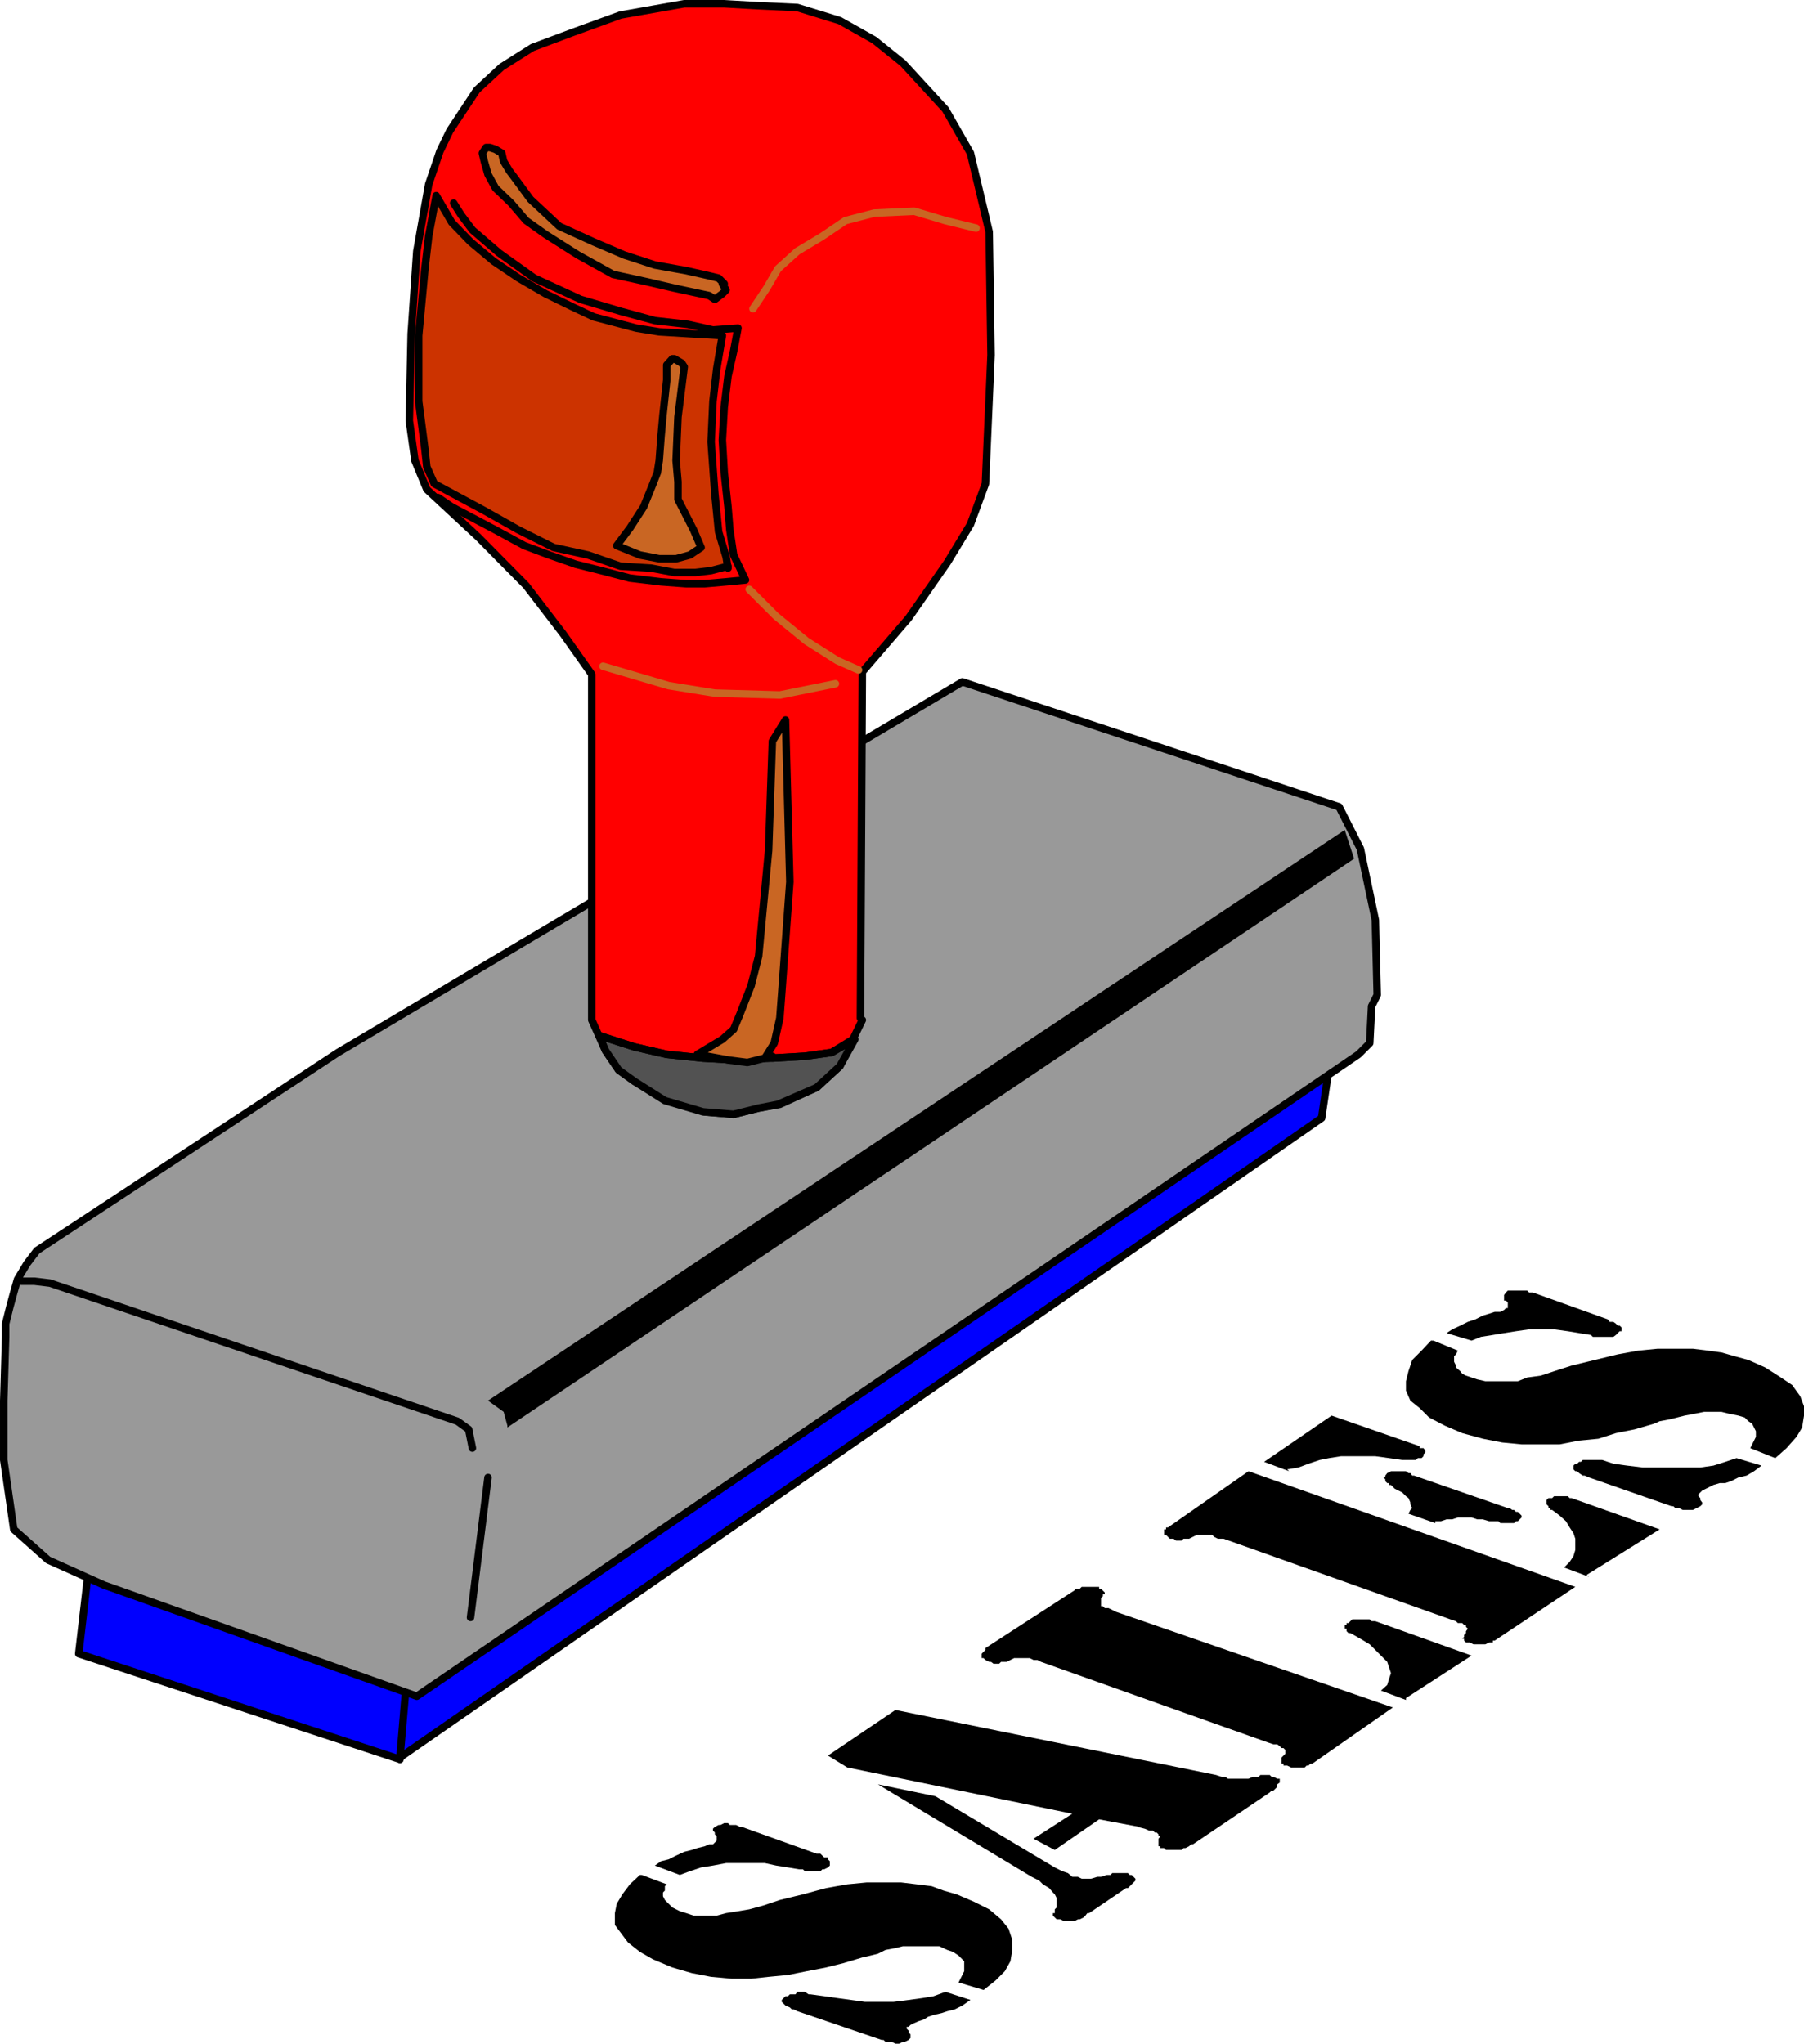 <?xml version="1.0" encoding="UTF-8" standalone="no"?>
<svg
   version="1.0"
   width="123.438mm"
   height="139.811mm"
   id="svg40"
   sodipodi:docname="Sales.wmf"
   xmlns:inkscape="http://www.inkscape.org/namespaces/inkscape"
   xmlns:sodipodi="http://sodipodi.sourceforge.net/DTD/sodipodi-0.dtd"
   xmlns="http://www.w3.org/2000/svg"
   xmlns:svg="http://www.w3.org/2000/svg">
  <sodipodi:namedview
     id="namedview40"
     pagecolor="#ffffff"
     bordercolor="#000000"
     borderopacity="0.25"
     inkscape:showpageshadow="2"
     inkscape:pageopacity="0.0"
     inkscape:pagecheckerboard="0"
     inkscape:deskcolor="#d1d1d1"
     inkscape:document-units="mm" />
  <defs
     id="defs1">
    <pattern
       id="WMFhbasepattern"
       patternUnits="userSpaceOnUse"
       width="6"
       height="6"
       x="0"
       y="0" />
  </defs>
  <path
     style="fill:#0000ff;fill-opacity:1;fill-rule:evenodd;stroke:none"
     d="m 103.424,454.408 238.36,-165.313 3.07,-20.846 -246.44,170.807 5.01,15.836 v 0 z"
     id="path1" />
  <path
     style="fill:none;stroke:#000000;stroke-width:1.939px;stroke-linecap:round;stroke-linejoin:round;stroke-miterlimit:4;stroke-dasharray:none;stroke-opacity:1"
     d="m 103.424,454.408 238.36,-165.313 3.07,-20.846 -246.44,170.807 5.01,15.836 v 0"
     id="path2" />
  <path
     style="fill:#0000ff;fill-opacity:1;fill-rule:evenodd;stroke:none"
     d="m 103.424,454.408 3.394,-39.753 -81.931,-26.179 -4.525,39.106 83.062,27.31 v 0 z"
     id="path3" />
  <path
     style="fill:none;stroke:#000000;stroke-width:1.939px;stroke-linecap:round;stroke-linejoin:round;stroke-miterlimit:4;stroke-dasharray:none;stroke-opacity:1"
     d="m 103.424,454.408 3.394,-39.753 -81.931,-26.179 -4.525,39.106 83.062,27.31 v 0"
     id="path4" />
  <path
     style="fill:#999999;fill-opacity:1;fill-rule:evenodd;stroke:none"
     d="M 354.227,269.704 351.318,272.613 107.787,438.572 26.826,409.808 12.443,403.344 3.555,395.426 0.97,377.489 v -15.352 l 0.485,-16.483 v -3.394 l 1.131,-4.525 0.97,-3.555 0.97,-3.394 2.424,-4.04 2.586,-3.394 77.891,-51.226 161.438,-95.827 97.445,32.319 5.494,10.827 3.878,18.422 0.485,19.392 -1.454,2.909 z"
     id="path5" />
  <path
     style="fill:none;stroke:#000000;stroke-width:1.939px;stroke-linecap:round;stroke-linejoin:round;stroke-miterlimit:4;stroke-dasharray:none;stroke-opacity:1"
     d="M 354.227,269.704 351.318,272.613 107.787,438.572 26.826,409.808 12.443,403.344 3.555,395.426 0.97,377.489 v -15.352 l 0.485,-16.483 v -3.394 l 1.131,-4.525 0.97,-3.555 0.97,-3.394 2.424,-4.04 2.586,-3.394 77.891,-51.226 161.438,-95.827 97.445,32.319 5.494,10.827 3.878,18.422 0.485,19.392 -1.454,2.909 -0.485,9.534 v 0"
     id="path6" />
  <path
     style="fill:none;stroke:#000000;stroke-width:1.939px;stroke-linecap:round;stroke-linejoin:round;stroke-miterlimit:4;stroke-dasharray:none;stroke-opacity:1"
     d="m 121.685,418.211 4.525,-36.198"
     id="path7" />
  <path
     style="fill:#000000;fill-opacity:1;fill-rule:evenodd;stroke:none"
     d="m 131.219,368.601 -0.97,-3.555 -4.04,-2.909 221.553,-147.537 2.424,7.433 -218.968,147.052 v 0 z"
     id="path8" />
  <path
     style="fill:none;stroke:#000000;stroke-width:1.939px;stroke-linecap:round;stroke-linejoin:round;stroke-miterlimit:4;stroke-dasharray:none;stroke-opacity:1"
     d="m 122.169,374.418 -0.97,-4.848 -2.909,-2.101 L 12.928,331.757 8.888,331.272 h -3.394"
     id="path9" />
  <path
     style="fill:#ff0000;fill-opacity:1;fill-rule:evenodd;stroke:none"
     d="m 222.523,263.24 0.485,-89.524 11.958,-13.897 10.019,-14.382 5.979,-9.857 3.878,-10.504 1.454,-33.289 -0.485,-31.834 -4.848,-20.361 -6.464,-11.312 -10.989,-11.958 -7.434,-5.979 -8.888,-5.009 -10.989,-3.394 -10.504,-0.485 -8.403,-0.485 H 176.952 l -16.483,2.909 -12.443,4.525 -10.342,3.878 -7.918,5.009 -6.464,5.979 -6.949,10.504 -2.586,5.333 -2.909,8.565 -3.07,17.291 -1.454,21.331 -0.485,22.462 1.454,10.342 3.07,7.433 13.413,12.443 12.282,12.443 9.534,12.443 7.434,10.504 v 89.363 l 3.555,7.918 3.394,5.009 4.04,2.909 8.403,5.009 9.858,2.909 7.434,0.646 6.464,-1.616 5.494,-0.97 9.534,-4.363 5.979,-5.494 5.818,-11.958 v 0 z"
     id="path10" />
  <path
     style="fill:none;stroke:#000000;stroke-width:1.939px;stroke-linecap:round;stroke-linejoin:round;stroke-miterlimit:4;stroke-dasharray:none;stroke-opacity:1"
     d="m 222.523,263.24 0.485,-89.524 11.958,-13.897 10.019,-14.382 5.979,-9.857 3.878,-10.504 1.454,-33.289 -0.485,-31.834 -4.848,-20.361 -6.464,-11.312 -10.989,-11.958 -7.434,-5.979 -8.888,-5.009 -10.989,-3.394 -10.504,-0.485 -8.403,-0.485 H 176.952 l -16.483,2.909 -12.443,4.525 -10.342,3.878 -7.918,5.009 -6.464,5.979 -6.949,10.504 -2.586,5.333 -2.909,8.565 -3.07,17.291 -1.454,21.331 -0.485,22.462 1.454,10.342 3.07,7.433 13.413,12.443 12.282,12.443 9.534,12.443 7.434,10.504 v 89.363 l 3.555,7.918 3.394,5.009 4.04,2.909 8.403,5.009 9.858,2.909 7.434,0.646 6.464,-1.616 5.494,-0.97 9.534,-4.363 5.979,-5.494 5.818,-11.958 v 0"
     id="path11" />
  <path
     style="fill:#c96623;fill-opacity:1;fill-rule:evenodd;stroke:none"
     d="m 186.809,73.365 0.97,1.616 -0.97,0.97 -1.939,1.454 -1.454,-0.97 -9.05,-1.939 -6.949,-1.616 -8.888,-1.939 -9.05,-5.009 -8.403,-5.333 -5.01,-3.555 -3.878,-4.525 -4.04,-3.878 -1.939,-3.555 -0.97,-3.394 -0.485,-2.101 0.97,-1.454 h 0.97 l 1.454,0.485 1.616,0.97 0.485,2.101 1.454,2.424 1.454,1.939 4.04,5.494 7.434,6.949 8.888,4.04 7.918,3.394 7.918,2.586 8.08,1.454 4.363,0.97 2.101,0.485 1.939,0.485 1.454,1.454 v 0 z"
     id="path12" />
  <path
     style="fill:none;stroke:#000000;stroke-width:1.939px;stroke-linecap:round;stroke-linejoin:round;stroke-miterlimit:4;stroke-dasharray:none;stroke-opacity:1"
     d="m 186.809,73.365 0.97,1.616 -0.97,0.97 -1.939,1.454 -1.454,-0.97 -9.05,-1.939 -6.949,-1.616 -8.888,-1.939 -9.05,-5.009 -8.403,-5.333 -5.01,-3.555 -3.878,-4.525 -4.04,-3.878 -1.939,-3.555 -0.97,-3.394 -0.485,-2.101 0.97,-1.454 h 0.97 l 1.454,0.485 1.616,0.97 0.485,2.101 1.454,2.424 1.454,1.939 4.04,5.494 7.434,6.949 8.888,4.04 7.918,3.394 7.918,2.586 8.08,1.454 4.363,0.97 2.101,0.485 1.939,0.485 1.454,1.454 v 0"
     id="path13" />
  <path
     style="fill:none;stroke:#000000;stroke-width:1.939px;stroke-linecap:round;stroke-linejoin:round;stroke-miterlimit:4;stroke-dasharray:none;stroke-opacity:1"
     d="m 117.321,52.519 1.939,3.07 2.909,3.878 6.949,5.979 9.05,6.464 11.958,5.494 10.342,3.07 8.888,2.424 8.565,0.97 6.464,1.454 6.464,-0.485 -1.131,5.979 -1.454,6.464 -0.97,7.918 -0.485,8.565 0.485,8.403 0.97,8.888 0.485,5.979 0.97,6.464 3.07,6.464 -5.01,0.485 -5.494,0.485 h -4.848 l -6.464,-0.485 -8.08,-0.97 -7.434,-1.939 -6.464,-1.616 -6.949,-2.424 -6.464,-2.424 -7.434,-4.04 -11.312,-5.979 -3.555,-2.424"
     id="path14" />
  <path
     style="fill:#cc3300;fill-opacity:1;fill-rule:evenodd;stroke:none"
     d="m 188.264,146.406 -4.363,1.131 -4.04,0.485 h -5.494 l -5.979,-1.131 -7.918,-0.485 -8.403,-2.909 -8.888,-1.939 -9.05,-4.525 -8.888,-5.009 -12.928,-6.949 -1.939,-4.363 -0.485,-4.525 -1.616,-12.443 V 86.777 l 1.616,-17.291 0.97,-8.403 1.939,-10.504 4.04,6.949 4.848,5.009 5.979,5.009 6.464,4.363 6.949,4.04 6.949,3.394 5.494,2.586 5.494,1.454 5.494,1.454 5.979,0.97 7.918,0.485 8.403,0.485 -1.454,8.565 -0.97,8.403 -0.485,10.504 0.97,13.412 0.97,9.857 1.939,6.464 0.485,2.909 v 0 z"
     id="path15" />
  <path
     style="fill:none;stroke:#000000;stroke-width:1.939px;stroke-linecap:round;stroke-linejoin:round;stroke-miterlimit:4;stroke-dasharray:none;stroke-opacity:1"
     d="m 188.264,146.406 -4.363,1.131 -4.04,0.485 h -5.494 l -5.979,-1.131 -7.918,-0.485 -8.403,-2.909 -8.888,-1.939 -9.05,-4.525 -8.888,-5.009 -12.928,-6.949 -1.939,-4.363 -0.485,-4.525 -1.616,-12.443 V 86.777 l 1.616,-17.291 0.97,-8.403 1.939,-10.504 4.04,6.949 4.848,5.009 5.979,5.009 6.464,4.363 6.949,4.04 6.949,3.394 5.494,2.586 5.494,1.454 5.494,1.454 5.979,0.97 7.918,0.485 8.403,0.485 -1.454,8.565 -0.97,8.403 -0.485,10.504 0.97,13.412 0.97,9.857 1.939,6.464 0.485,2.909 v 0"
     id="path16" />
  <path
     style="fill:none;stroke:#c96623;stroke-width:1.939px;stroke-linecap:round;stroke-linejoin:round;stroke-miterlimit:4;stroke-dasharray:none;stroke-opacity:1"
     d="m 252.419,58.983 -7.918,-1.939 -8.08,-2.424 -10.342,0.485 -7.434,1.939 -5.979,4.04 -6.464,3.878 -5.01,4.525 -2.909,5.009 -3.555,5.333"
     id="path17" />
  <path
     style="fill:none;stroke:#c96623;stroke-width:1.939px;stroke-linecap:round;stroke-linejoin:round;stroke-miterlimit:4;stroke-dasharray:none;stroke-opacity:1"
     d="m 193.758,152.385 6.949,6.949 7.918,6.464 7.918,5.009 5.494,2.424"
     id="path18" />
  <path
     style="fill:none;stroke:#c96623;stroke-width:1.939px;stroke-linecap:round;stroke-linejoin:round;stroke-miterlimit:4;stroke-dasharray:none;stroke-opacity:1"
     d="m 216.059,176.786 -14.382,2.909 -16.806,-0.485 -11.958,-1.939 -16.968,-5.009"
     id="path19" />
  <path
     style="fill:#525252;fill-opacity:1;fill-rule:evenodd;stroke:none"
     d="m 199.737,273.098 -9.373,0.97 -8.565,-0.485 -9.373,-0.97 -8.403,-1.939 -9.05,-2.909 1.616,3.878 3.394,5.009 4.04,2.909 7.918,5.009 9.858,2.909 7.918,0.646 6.464,-1.616 5.01,-0.97 10.019,-4.363 5.979,-5.494 3.878,-6.949 -5.979,3.394 -6.949,0.97 -8.403,0.485 v 0 z"
     id="path20" />
  <path
     style="fill:none;stroke:#000000;stroke-width:1.939px;stroke-linecap:round;stroke-linejoin:round;stroke-miterlimit:4;stroke-dasharray:none;stroke-opacity:1"
     d="m 199.737,273.098 -9.373,0.97 -8.565,-0.485 -9.373,-0.97 -8.403,-1.939 -9.05,-2.909 1.616,3.878 3.394,5.009 4.04,2.909 7.918,5.009 9.858,2.909 7.918,0.646 6.464,-1.616 5.01,-0.97 10.019,-4.363 5.979,-5.494 3.878,-6.949 -5.979,3.394 -6.949,0.97 -8.403,0.485 v 0"
     id="path21" />
  <path
     style="fill:#c96623;fill-opacity:1;fill-rule:evenodd;stroke:none"
     d="m 181.315,141.558 -2.909,1.939 -3.555,0.97 h -4.363 l -5.01,-0.97 -5.979,-2.424 3.394,-4.525 3.555,-5.494 2.424,-5.979 1.131,-2.909 0.485,-3.07 0.485,-6.464 0.485,-5.333 0.97,-9.049 v -3.878 l 1.454,-1.616 h 0.485 l 1.939,1.131 0.646,0.97 -1.616,12.928 -0.485,11.312 0.485,5.494 v 4.525 l 4.04,7.918 z"
     id="path22" />
  <path
     style="fill:none;stroke:#000000;stroke-width:1.939px;stroke-linecap:round;stroke-linejoin:round;stroke-miterlimit:4;stroke-dasharray:none;stroke-opacity:1"
     d="m 181.315,141.558 -2.909,1.939 -3.555,0.97 h -4.363 l -5.01,-0.97 -5.979,-2.424 3.394,-4.525 3.555,-5.494 2.424,-5.979 1.131,-2.909 0.485,-3.07 0.485,-6.464 0.485,-5.333 0.97,-9.049 v -3.878 l 1.454,-1.616 h 0.485 l 1.939,1.131 0.646,0.97 -1.616,12.928 -0.485,11.312 0.485,5.494 v 4.525 l 4.04,7.918 1.939,4.525 v 0"
     id="path23" />
  <path
     style="fill:none;stroke:#000000;stroke-width:1.939px;stroke-linecap:round;stroke-linejoin:round;stroke-miterlimit:4;stroke-dasharray:none;stroke-opacity:1"
     d="m 220.584,268.734 -5.494,3.394 -6.949,0.97 -8.403,0.485 -9.373,0.485 -8.565,-0.485 -9.373,-0.97 -8.403,-1.939 -9.05,-2.909"
     id="path24" />
  <path
     style="fill:#c96623;fill-opacity:1;fill-rule:evenodd;stroke:none"
     d="m 180.345,272.613 6.464,-3.878 2.909,-2.586 1.616,-3.878 2.909,-7.433 1.939,-7.595 2.586,-27.31 0.97,-28.279 3.394,-5.494 1.131,41.853 -2.101,28.764 -0.485,6.464 -1.454,6.464 -2.424,3.878 -4.525,1.131 -5.01,-0.646 z"
     id="path25" />
  <path
     style="fill:none;stroke:#000000;stroke-width:1.939px;stroke-linecap:round;stroke-linejoin:round;stroke-miterlimit:4;stroke-dasharray:none;stroke-opacity:1"
     d="m 180.345,272.613 6.464,-3.878 2.909,-2.586 1.616,-3.878 2.909,-7.433 1.939,-7.595 2.586,-27.31 0.97,-28.279 3.394,-5.494 1.131,41.853 -2.101,28.764 -0.485,6.464 -1.454,6.464 -2.424,3.878 -4.525,1.131 -5.01,-0.646 -7.918,-1.454 v 0"
     id="path26" />
  <path
     style="fill:#000000;fill-opacity:1;fill-rule:evenodd;stroke:none"
     d="m 165.478,484.788 -2.586,2.424 -1.939,2.586 -1.454,2.424 -0.485,2.424 v 3.07 l 1.454,1.939 1.939,2.586 3.07,2.424 3.394,1.939 5.01,2.101 5.01,1.454 5.01,0.97 5.333,0.485 h 5.01 l 4.525,-0.485 5.01,-0.485 4.848,-0.97 5.01,-0.97 4.525,-1.131 4.848,-1.454 2.101,-0.485 1.939,-0.485 1.939,-0.97 2.586,-0.485 1.939,-0.485 h 2.424 2.586 1.939 2.424 l 2.101,0.97 1.454,0.485 1.454,0.97 0.485,0.485 0.97,0.97 v 0.97 0.646 0.97 l -0.485,0.97 -0.485,0.97 -0.485,0.97 6.464,1.939 3.07,-2.424 2.424,-2.424 1.454,-2.586 0.485,-2.909 v -2.586 l -0.97,-2.909 -1.939,-2.424 -3.07,-2.586 -3.878,-1.939 -4.525,-1.939 -3.394,-0.97 -3.07,-1.131 -3.878,-0.485 -4.04,-0.485 h -4.525 -4.363 l -5.01,0.485 -5.494,0.97 -5.979,1.616 -5.979,1.454 -4.363,1.454 -3.555,0.97 -2.909,0.485 -3.07,0.485 -2.424,0.646 h -1.939 -2.101 -1.939 l -1.939,-0.646 -1.616,-0.485 -0.97,-0.485 -0.97,-0.485 -0.97,-0.97 -0.485,-0.485 -0.485,-0.485 -0.485,-0.97 v -0.97 l 0.485,-0.485 v -1.131 l 0.485,-0.485 -6.464,-2.424 v 0 z"
     id="path27" />
  <path
     style="fill:#000000;fill-opacity:1;fill-rule:evenodd;stroke:none"
     d="m 191.819,472.346 v 0 h -0.485 l -0.97,-0.485 h -0.646 -0.97 l -0.485,-0.485 h -0.97 l -0.97,0.485 h -0.485 l -0.97,0.485 -0.485,0.485 v 0.485 0 l 0.485,0.485 v 0.485 l 0.485,0.485 v 0.646 0.485 0 l -0.485,0.485 -0.485,0.485 h -0.97 l -1.131,0.485 -1.939,0.485 -1.454,0.485 -1.939,0.485 -2.101,0.97 -1.939,0.97 -1.939,0.485 -1.616,1.131 6.464,2.424 2.586,-0.97 2.909,-0.97 3.07,-0.485 3.394,-0.646 h 3.07 3.394 3.555 l 2.909,0.646 3.07,0.485 2.909,0.485 h 0.97 l 0.485,0.485 h 0.97 0.485 1.131 0.485 0.97 l 0.485,-0.485 h 0.485 l 0.97,-0.485 0.485,-0.485 v -0.646 0 -0.485 l -0.485,-0.485 v -0.485 h -0.97 l -0.485,-0.485 -0.485,-0.485 h -0.97 z"
     id="path28" />
  <path
     style="fill:#000000;fill-opacity:1;fill-rule:evenodd;stroke:none"
     d="m 227.533,527.45 h 0.485 0.485 l 0.485,0.485 h 0.97 0.646 l 0.97,0.485 h 0.97 l 0.97,-0.485 h 0.485 l 0.97,-0.485 0.485,-0.485 v -0.485 0 -0.485 l -0.485,-0.485 v -0.485 l -0.485,-0.485 v -0.485 h 0.485 l 0.485,-0.485 0.97,-0.485 1.131,-0.485 1.454,-0.485 0.97,-0.646 1.454,-0.485 2.101,-0.485 1.454,-0.485 1.939,-0.485 1.939,-0.97 2.101,-1.454 -6.464,-2.101 -3.07,1.131 -2.909,0.485 -3.555,0.485 -3.878,0.485 h -3.555 -3.878 l -3.555,-0.485 -3.555,-0.485 -3.394,-0.485 -3.555,-0.485 h -0.485 l -0.97,-0.646 h -0.485 -0.485 -0.97 l -0.485,0.646 h -0.97 -0.485 l -0.485,0.485 h -0.646 l -0.485,0.485 -0.485,0.485 v 0.485 l 0.485,0.485 v 0 l 0.485,0.485 1.131,0.485 0.485,0.485 h 0.485 l 0.97,0.485 21.816,7.433 v 0 z"
     id="path29" />
  <path
     style="fill:#000000;fill-opacity:1;fill-rule:evenodd;stroke:none"
     d="m 227.048,460.872 v 0.485 l 39.754,23.916 1.939,0.97 0.97,0.97 1.616,0.97 0.97,1.131 0.485,0.485 0.485,0.97 v 0.485 0.485 0.97 0.485 0 l -0.485,0.485 v 0.485 0.485 h -0.485 v 0.646 l 0.485,0.485 v 0 l 0.485,0.485 h 0.97 l 0.97,0.485 h 0.485 0.97 1.131 l 0.97,-0.485 h 0.485 l 0.97,-0.485 0.485,-0.485 0.485,-0.646 h 0.485 l 9.534,-6.464 h 0.485 l 0.485,-0.485 0.485,-0.485 0.485,-0.485 v 0 l 0.485,-0.485 v -0.485 l -0.485,-0.485 -0.485,-0.485 h -0.485 l -0.485,-0.485 h -0.97 -0.646 -0.485 -0.485 -0.97 -0.485 l -0.485,0.485 h -0.485 -0.485 l -1.454,0.485 h -0.97 l -1.616,0.485 h -0.97 -1.454 l -0.97,-0.485 h -1.454 l -1.131,-0.97 -1.454,-0.485 -1.939,-0.97 -30.866,-18.422 -14.867,-3.07 v 0 z"
     id="path30" />
  <path
     style="fill:#000000;fill-opacity:1;fill-rule:evenodd;stroke:none"
     d="m 294.112,472.346 1.939,0.485 1.131,0.485 h 0.97 l 0.485,0.485 h 0.485 l 0.485,0.485 v 0.485 h 0.485 l -0.485,0.646 v 0.97 0 0.485 0 0 0.485 h 0.485 v 0.485 h 0.485 0.485 l 0.485,0.485 h 0.485 0.97 1.131 0.485 0.97 l 0.485,-0.485 h 0.485 l 0.97,-0.485 0.485,-0.485 h 0.485 l 19.877,-13.412 0.485,-0.485 h 0.485 l 0.485,-0.485 0.485,-0.485 v -0.646 l 0.646,-0.485 v -0.485 -0.485 h -0.646 l -0.97,-0.485 h -0.485 l -0.485,-0.485 h -0.485 -0.485 -0.485 -0.485 -0.485 l -0.485,0.485 h -0.97 -0.485 l -1.131,0.485 h -0.97 -0.485 -0.97 -0.97 -0.97 -0.97 l -0.646,-0.485 h -0.97 l -1.454,-0.485 -82.901,-16.806 -17.453,11.797 5.01,3.07 58.176,11.958 -10.019,6.464 5.494,2.909 11.474,-7.918 10.342,1.939 v 0 z"
     id="path31" />
  <path
     style="fill:#000000;fill-opacity:1;fill-rule:evenodd;stroke:none"
     d="m 288.617,416.756 -0.97,-0.485 -0.97,-0.485 h -0.97 l -0.485,-0.485 h -0.485 v -0.646 -0.485 -0.485 -0.485 l 0.485,-0.485 v -0.485 h 0.485 v -0.485 0 l -0.485,-0.485 v 0 0 l -0.485,-0.485 h -0.485 v -0.485 h -1.131 -0.97 -0.97 -0.97 -0.485 l -0.485,0.485 h -0.97 v 0 l -0.485,0.485 v 0 l -22.947,14.867 v 0.485 0 l -0.485,0.485 v 0 l -0.485,0.485 v 0.485 0.646 h 0.485 l 0.485,0.485 0.97,0.485 h 0.485 v 0 l 0.646,0.485 h 0.485 0.485 0.485 l 0.485,-0.485 h 0.485 0.485 0.485 l 0.97,-0.485 0.97,-0.485 h 0.97 0.646 0.97 0.485 0.97 l 0.97,0.485 h 0.97 l 0.97,0.485 58.661,20.846 1.454,0.485 h 0.97 l 0.646,0.485 0.485,0.485 h 0.485 l 0.485,0.485 v 0.485 0.485 l -0.485,0.485 -0.485,0.485 v 0 0.485 0 0.646 0 0.485 h 0.485 v 0.485 h 0.485 0.485 l 0.97,0.485 h 0.97 0.485 0.97 1.131 l 0.485,-0.485 h 0.485 l 0.485,-0.485 v 0 h 0.485 l 20.846,-14.544 z"
     id="path32" />
  <path
     style="fill:#000000;fill-opacity:1;fill-rule:evenodd;stroke:none"
     d="m 363.6,439.057 16.968,-10.989 -24.886,-8.888 h -0.97 l -0.485,-0.485 h -0.485 -0.97 -0.485 -0.485 -0.97 -0.646 -0.485 l -0.485,0.485 -0.485,0.485 h -0.485 v 0.485 h -0.485 v 0.485 0.485 h 0.485 v 0.646 l 0.485,0.485 h 0.485 l 2.586,1.454 2.424,1.454 1.454,1.454 1.454,1.454 1.616,1.616 0.485,1.454 0.485,1.454 -0.485,1.454 -0.485,1.616 -1.616,1.454 6.464,2.424 v 0 z"
     id="path33" />
  <path
     style="fill:#000000;fill-opacity:1;fill-rule:evenodd;stroke:none"
     d="m 302.515,397.85 h 0.485 0.485 l 0.646,0.485 h 0.485 0.485 0.485 l 0.485,-0.485 h 0.485 0.485 0.485 l 0.97,-0.485 0.97,-0.485 h 1.131 0.485 0.97 0.485 0.97 l 0.485,0.485 0.97,0.485 h 1.454 l 58.661,20.846 1.454,0.485 0.485,0.485 h 1.131 l 0.485,0.485 h 0.485 v 0.485 l 0.485,0.485 -0.485,0.646 v 0.485 l -0.485,0.485 v 0 0.485 l -0.485,0.485 h 0.485 v 0 0.485 0 l 0.485,0.485 h 0.485 0.485 l 0.97,0.485 h 0.485 0.97 0.97 0.646 l 0.97,-0.485 h 0.485 0.485 v -0.485 h 0.485 l 20.846,-13.897 -84.517,-29.895 -20.846,14.544 v 0 h -0.485 v 0.485 h -0.485 v 0.485 0.485 0.485 h 0.485 l 0.485,0.485 z"
     id="path34" />
  <path
     style="fill:#000000;fill-opacity:1;fill-rule:evenodd;stroke:none"
     d="m 332.896,379.913 2.909,-0.485 2.586,-0.97 2.909,-0.97 2.424,-0.485 3.07,-0.485 h 2.909 3.07 2.909 l 3.555,0.485 3.394,0.485 h 0.485 0.485 0.646 0.485 0.485 0.485 0.485 l 0.485,-0.485 h 0.485 0.485 l 0.485,-0.485 v -0.485 l 0.485,-0.485 v 0 -0.485 l -0.485,-0.646 v 0 h -0.485 -0.485 v -0.485 l -22.786,-7.918 -17.453,11.958 6.464,2.424 v 0 z"
     id="path35" />
  <path
     style="fill:#000000;fill-opacity:1;fill-rule:evenodd;stroke:none"
     d="m 371.195,393.325 h 1.454 l 1.454,-0.485 h 1.454 l 1.454,-0.485 h 1.616 1.939 l 1.454,0.485 h 1.454 l 1.616,0.485 h 1.454 0.97 l 0.485,0.485 h 0.485 0.97 0.485 0.485 1.131 l 0.485,-0.485 h 0.485 l 0.485,-0.485 0.485,-0.485 v -0.485 0 l -0.485,-0.485 -0.485,-0.485 h -0.485 l -0.485,-0.485 h -0.485 l -0.646,-0.485 h -0.485 l -24.24,-8.403 h -0.485 l -0.485,-0.646 h -0.485 l -0.646,-0.485 h -0.97 -0.485 -0.97 -0.97 -0.485 l -0.97,0.485 -0.485,0.646 v 0.485 h -0.485 l 0.485,0.485 v 0 0.485 l 0.485,0.485 h 0.485 v 0.485 h 0.485 l 0.97,0.97 0.97,0.485 0.97,0.485 0.97,0.97 0.646,0.485 0.485,1.131 v 0.485 l 0.485,0.97 -0.485,0.485 -0.485,0.97 6.949,2.424 v 0 z"
     id="path36" />
  <path
     style="fill:#000000;fill-opacity:1;fill-rule:evenodd;stroke:none"
     d="m 410.302,407.222 18.907,-11.797 -22.786,-8.08 v 0 h -0.485 l -0.485,-0.485 h -0.485 -0.485 -1.131 -0.485 -0.97 l -0.485,0.485 h -0.97 l -0.485,0.485 v 0.646 0 0.485 0 l 0.485,0.485 v 0.485 h 0.485 v 0.485 h 0.485 l 1.939,1.454 1.616,1.454 0.97,1.616 0.97,1.454 0.485,1.454 v 1.454 1.454 l -0.485,1.616 -0.97,1.454 -1.454,1.454 6.464,2.424 v 0 z"
     id="path37" />
  <path
     style="fill:#000000;fill-opacity:1;fill-rule:evenodd;stroke:none"
     d="m 370.064,346.624 -2.424,2.586 -2.424,2.424 -0.97,2.909 -0.646,2.586 v 2.424 l 1.131,2.586 2.424,1.939 2.424,2.424 4.04,2.101 4.525,1.939 5.333,1.454 5.01,0.97 5.01,0.485 h 5.01 4.848 l 5.01,-0.97 5.01,-0.485 4.525,-1.454 4.848,-0.97 5.01,-1.454 1.454,-0.646 2.586,-0.485 1.939,-0.485 1.939,-0.485 2.586,-0.485 2.424,-0.485 h 1.939 2.586 l 1.939,0.485 2.424,0.485 1.616,0.485 0.97,0.97 0.97,0.646 0.485,0.97 0.485,0.97 v 0.97 0.485 l -0.485,0.97 -0.485,0.97 -0.485,0.97 6.464,2.586 2.909,-2.586 2.586,-2.909 1.454,-2.424 0.485,-3.07 v -2.424 l -0.97,-2.586 -2.101,-2.909 -2.909,-1.939 -4.04,-2.586 -4.363,-1.939 -3.555,-0.97 -3.394,-0.97 -3.555,-0.485 -3.878,-0.485 h -4.525 -4.525 l -5.01,0.485 -5.333,0.97 -5.979,1.454 -5.979,1.454 -4.525,1.454 -3.394,1.131 -3.555,0.485 -2.424,0.97 h -2.586 -2.424 -1.939 -1.454 l -2.101,-0.485 -1.454,-0.485 -1.454,-0.485 -0.97,-0.485 -0.485,-0.646 -1.131,-0.97 v -0.485 l -0.485,-0.97 v -0.485 -0.97 l 0.485,-0.485 0.485,-0.97 -6.302,-2.586 v 0 z"
     id="path38" />
  <path
     style="fill:#000000;fill-opacity:1;fill-rule:evenodd;stroke:none"
     d="m 396.404,334.181 h -0.485 -0.485 l -0.485,-0.485 h -0.485 -0.97 -0.97 -0.485 -0.97 -1.131 l -0.485,0.485 -0.485,0.646 v 0.485 0.485 0.485 h 0.485 l 0.485,0.485 v 0.485 0.485 0.485 h -0.485 l -0.485,0.485 -0.97,0.485 h -1.454 l -1.454,0.485 -1.616,0.485 -1.939,0.97 -1.939,0.646 -1.939,0.97 -2.101,0.97 -1.454,0.97 6.464,1.939 2.424,-0.97 3.07,-0.485 2.909,-0.485 3.07,-0.485 3.394,-0.485 h 3.555 2.909 l 3.555,0.485 2.909,0.485 3.07,0.485 0.485,0.485 h 0.97 0.485 0.97 0.97 0.485 0.485 0.97 l 0.646,-0.485 0.485,-0.485 0.485,-0.485 h 0.485 v -0.485 -0.485 l -0.485,-0.485 h -0.485 l -0.485,-0.485 -0.646,-0.485 h -0.97 l -0.485,-0.646 z"
     id="path39" />
  <path
     style="fill:#000000;fill-opacity:1;fill-rule:evenodd;stroke:none"
     d="m 432.28,389.447 h 0.485 l 0.485,0.485 h 0.485 0.485 l 0.97,0.485 h 0.97 0.97 0.646 l 0.97,-0.485 0.97,-0.485 0.485,-0.485 v 0 -0.485 l -0.485,-0.646 v -0.485 l -0.485,-0.485 v 0 -0.485 l 0.485,-0.485 0.485,-0.485 0.97,-0.485 0.97,-0.485 0.97,-0.485 1.616,-0.485 h 1.454 l 1.454,-0.485 1.939,-0.97 2.101,-0.485 1.939,-1.131 1.939,-1.454 -6.464,-1.939 -2.909,0.97 -3.07,0.97 -3.394,0.485 h -4.04 -3.394 -4.04 -3.394 l -4.04,-0.485 -3.555,-0.485 -2.909,-0.97 h -0.485 -0.97 -0.485 -0.97 -0.485 -1.131 -0.485 l -0.485,0.485 h -0.485 l -0.485,0.485 h -0.485 l -0.485,0.485 v 0.485 0.485 l 0.485,0.485 h 0.485 l 0.485,0.485 0.97,0.646 h 0.485 l 1.131,0.485 z"
     id="path40" />
</svg>
